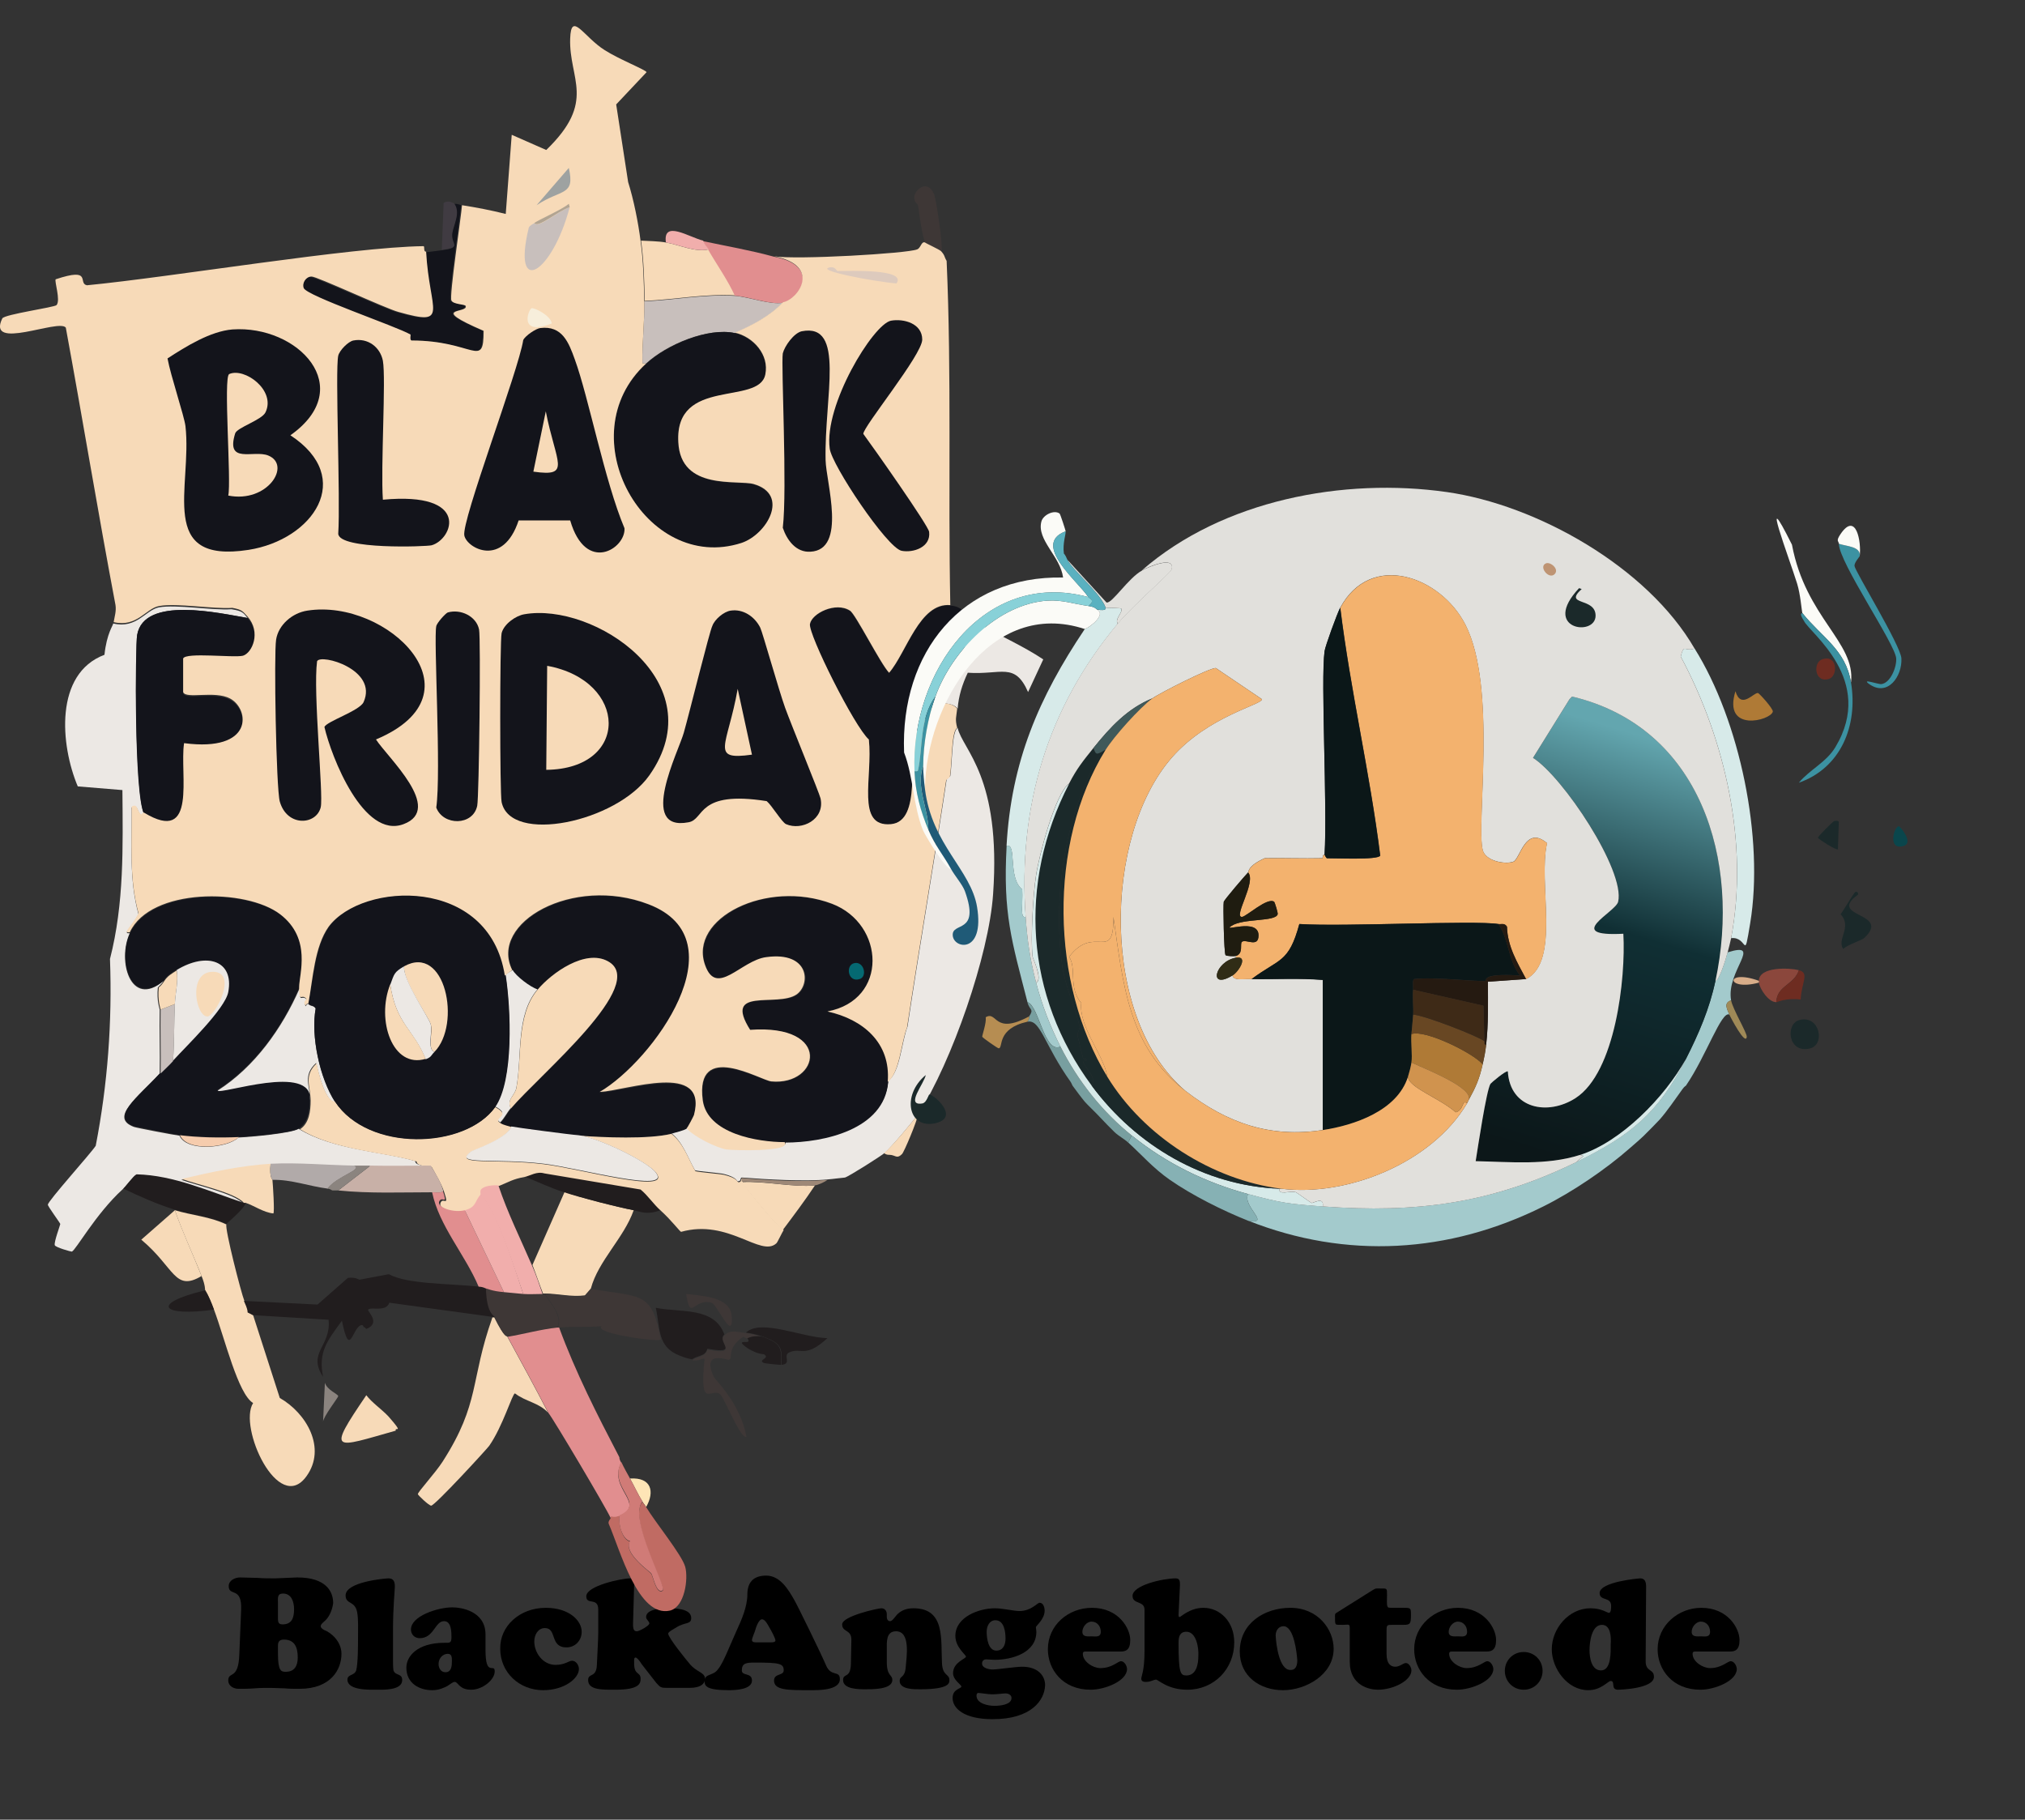 <?xml version="1.0" encoding="UTF-8"?> <svg xmlns="http://www.w3.org/2000/svg" xmlns:xlink="http://www.w3.org/1999/xlink" id="Ebene_1" data-name="Ebene 1" viewBox="0 0 440.03 395.43"><rect x="0" y="0" width="440.03" height="395.43" fill="#333333" stroke="none"/><defs><style> .cls-1 { fill: #9ea2a1; } .cls-1, .cls-2, .cls-3, .cls-4, .cls-5, .cls-6, .cls-7, .cls-8, .cls-9, .cls-10, .cls-11, .cls-12, .cls-13, .cls-14, .cls-15, .cls-16, .cls-17, .cls-18, .cls-19, .cls-20, .cls-21, .cls-22, .cls-23, .cls-24, .cls-25, .cls-26, .cls-27, .cls-28, .cls-29, .cls-30, .cls-31, .cls-32, .cls-33, .cls-34, .cls-35, .cls-36, .cls-37, .cls-38, .cls-39, .cls-40, .cls-41, .cls-42, .cls-43, .cls-44, .cls-45, .cls-46, .cls-47, .cls-48, .cls-49, .cls-50, .cls-51, .cls-52 { stroke-width: 0px; } .cls-2 { fill: #c06b63; } .cls-3 { fill: #403b42; } .cls-4 { fill: #af7a36; } .cls-5 { fill: #ece8e4; } .cls-6 { fill: #13141b; } .cls-7 { fill: #302c16; } .cls-8 { fill: #8b473c; } .cls-9 { fill: #be9473; } .cls-10 { fill: #d07b77; } .cls-11 { fill: #f7dab8; } .cls-12 { fill: #c8b0a7; } .cls-13 { fill: #0a464c; } .cls-14 { fill: #d7eae9; } .cls-15 { fill: #211d1e; } .cls-16 { fill: #88d1d8; } .cls-17 { fill: #f6ccad; } .cls-19 { fill: #f3b26e; } .cls-20 { fill: #e18e8f; } .cls-21 { fill: #a3cacc; } .cls-22 { fill: #f1aeac; } .cls-23 { fill: #d8ad89; } .cls-24 { fill: #b68d52; } .cls-25 { fill: #8b847f; } .cls-26 { fill: #ddcabd; } .cls-27 { fill: #86b1b4; } .cls-28 { fill: #5ab1c0; } .cls-29 { fill: #3e2a17; } .cls-30 { fill: #6e2c21; } .cls-31 { fill: #056972; } .cls-32 { fill: #f7eedb; } .cls-33 { fill: #b1aaa9; } .cls-34 { fill: #251a11; } .cls-35 { fill: #3e3736; } .cls-36 { fill: #9f8957; } .cls-37 { fill: #c8bfbc; } .cls-38 { fill: #1b292a; } .cls-39 { fill: #9e8877; } .cls-40 { fill: #0b1718; } .cls-41 { fill: #1f5a77; } .cls-42 { fill: #40595a; } .cls-43 { fill: url(#Unbenannter_Verlauf_14); } .cls-44 { fill: #3c92a2; } .cls-45 { fill: #1f1c10; } .cls-46 { fill: #684723; } .cls-47 { fill: #d0934e; } .cls-48 { fill: #fee5b6; } .cls-49 { fill: #fbfbf7; } .cls-50 { fill: #789fa0; } .cls-51 { fill: #e1e0dc; } .cls-52 { fill: #b1a492; } </style><linearGradient id="Unbenannter_Verlauf_14" data-name="Unbenannter Verlauf 14" x1="361.34" y1="161.32" x2="334.46" y2="250.66" gradientUnits="userSpaceOnUse"><stop offset="0" stop-color="#63a6af"></stop><stop offset=".45" stop-color="#102f34"></stop><stop offset="1" stop-color="#0c1719"></stop></linearGradient></defs><g><path class="cls-18" d="m70.3,352.49c-.3.3-.6.5-.6.9s.4.6.7.8c1.4.5,3.8,2.4,3.8,5.2,0,3.4-2.3,7.6-9.1,7.6-1.2,0-2.2,0-3.2-.1-1,0-2-.1-3.1-.1-1.2,0-2.3,0-3.5.1s-2.3.1-3.5.1c-1,0-2.2-.6-2.2-1.8,0-2.1,2.2,0,2.4-5.6l.4-9.8c.2-5.1-2.7-2.8-2.7-5.1,0-1.3,1.4-1.9,2.5-1.9,1.3,0,2.5.1,3.8.1,1.3.1,2.5.1,3.8.1.8,0,1.6-.1,2.4-.1s1.6-.1,2.4-.1c6.2,0,7.8,3,7.8,5.6-.2,1.4-.8,3.1-2.1,4.1h0Zm-9.9-1.5c0,1.3-.1,2,1,2,2,0,2.5-1.4,2.5-3.3,0-1.5-.5-3.4-2.4-3.4-1.3,0-1.1,1-1.1,2v2.7h0Zm0,8.3c0,3.9.7,4,1.7,4,1.9,0,2.6-1.3,2.6-3.1,0-2.1-.6-3.9-3-3.9-1,0-1.3.5-1.3,1.3v1.7h0Z"></path><path class="cls-18" d="m85.4,360.69c0,.6,0,1.7.1,2.3.4,1.2,1.9.6,1.9,2.1,0,2.3-4.2,2.1-5.6,2.1s-6.3.2-6.3-2.2c0-1.2,1.5-.8,1.9-2,.4-1.4.4-5.6.4-7.3,0-1.3.1-3.9-.2-5.4-.5-2.5-2.5-1.6-2.5-3.6,0-3,8.8-3.7,9.3-3.7,1.2,0,1.4.8,1.4,1.8,0,.8-.4,4.5-.4,9.4v6.5h0Z"></path><path class="cls-18" d="m105.5,358.59c0,6,2,2.7,2,4.6s-2.7,4-5.1,4c-2.7,0-2.8-1.7-3.6-1.7-.4,0-.8.4-1.6.9-.8.4-1.8.9-3.3.9-2.8,0-5.6-1.5-5.6-4.9,0-2.4,2.3-5.4,8.3-5.4,1.1,0,1.5.1,1.5-1.2,0-1.1,0-3.5-1.6-3.5-2,0-2.2,3.7-5.3,3.7-1.1,0-1.9-.8-1.9-1.9,0-2.9,5.8-4.8,9-4.8,1.9,0,7.2.8,7.2,5.9v3.4h0Zm-10.2,3c0,.9.5,1.8,1.5,1.8,1.3,0,1.4-1.4,1.4-2.4,0-.8,0-1.6-.9-1.6-1.2,0-2,1.1-2,2.2h0Z"></path><path class="cls-18" d="m118.6,349.39c5.1,0,7.8,2.8,7.8,5.2,0,1.9-1.4,3.4-3.3,3.4-3.7,0-2-4.2-4.7-4.2-1.5,0-2.3,1.5-2.3,2.9,0,2.5,1.9,5.1,4.6,5.1,2.1,0,2.9-.9,3.6-.9.9,0,1.5,1,1.5,1.8,0,2-3.1,4.6-7.8,4.6-5.1,0-9.3-3.8-9.3-9-.1-4.9,4.2-8.9,9.9-8.9h0Z"></path><path class="cls-18" d="m139.4,361.59c-.1-.2-.9-1.4-1.3-1.4s-.3.8-.3,1c-.1,3,1.4,2,1.4,3.6,0,1-.2,2.4-5.5,2.4-2.8,0-5.9.1-5.9-2.1,0-1.6,1.8-.4,1.9-3.3.1-2.4.3-5.6.3-7.1v-4.9c0-2.8-2.6-.9-2.6-2.9,0-2.3,7.7-3.9,9.5-3.9.9,0,1,.5.9,1.3l-.2,7.2c-.1,2.2-.1,3,.8,3,.5,0,2.7-1.2,2.7-1.7s-.7-.8-.7-1.4c0-1.8,3.5-1.9,4.7-1.9,1.4,0,5.1,0,5.1,2.1,0,1.5-1.3.8-3.3,2.1-.3.2-1.7.9-1.7,1.3,0,.9,4,5.8,4.6,6.5,1.5,1.9,3.4,1.9,3.4,3.3,0,1-.8,2-3.4,2h-4.8c-1.4,0-1.5-.1-2.4-1.1l-3.2-4.1h0Z"></path><path class="cls-18" d="m160,354.49c1.1-2.4,2.4-5.3,2.4-8,0-2.4,1.1-4.1,4.1-4.1s4.8,3,6.1,5.3c.6,1,5.7,11.4,6.9,14.2,1.1,2.6,3,1,3,3,0,2.5-4.8,2.4-6.5,2.4-4.9,0-7.8,0-7.8-2.1,0-1.6,2.1-1,2.1-2.2,0-1.5-.9-1.7-6.3-1.7-1.8,0-2.8.1-2.8,1.7,0,1.3,2.2.4,2.2,2.2,0,2-3.7,2.1-5,2.1-4.9,0-5.3-.9-5.3-2,0-1.6,1.8-1.1,2.8-2.4.8-.9,1.5-2.5,2-3.6l2.1-4.8h0Zm7.1,2.4c.3,0,1.4.1,1.4-.4s-1-2.3-1.3-2.8-.9-1.8-1.6-1.8c-.8,0-1.4,2-1.5,2.4s-.7,1.7-.7,2.1c0,.6.9.5,1.2.5h2.5Z"></path><path class="cls-18" d="m192.7,361.09c0,3.3,1.2,2.7,1.2,4,0,2.1-4.5,2-5.9,2s-4.8,0-4.8-2c0-1.6,1.6-.2,1.7-3.5l.1-5.1c.1-2.5-2-1.7-2-3.5s7.8-3.5,8.5-3.5c.8,0,1.2.6,1.2,1.3v.6c0,.4.2.9.7.9s.9-.7,1.5-1.4c.7-.7,1.7-1.4,3.6-1.4,7,0,5.9,6.9,6.2,12.1.2,2.7,1.6,2.1,1.6,3.5,0,.6.1,2-6.3,2-1.2,0-4.5.1-4.5-1.8,0-1.2,1.1-.6,1.3-2.9.2-2.4,1.1-7.9-2.1-7.9-2.2,0-2,2.4-2,3.9v2.7h0Z"></path><path class="cls-18" d="m215.7,373.59c-6.3,0-8.7-2.4-8.7-4.6,0-2,1.9-2,1.9-2.5,0-.4-1.8-1.4-1.8-2.9,0-2.4,2.8-3.1,2.8-3.6,0-.4-2.3-2-2.3-4.5,0-4.1,5.1-6,8.6-6,1.7,0,4.1.6,5.3.6,2.6,0,3.9-1.8,4.4-1.8.8,0,1.1,1,1.1,1.7,0,1.9-1.9,3.3-1.9,3.6s.1.7.1,1c0,4.6-5.3,6.1-9.1,6.1-.6,0-1.2-.1-1.8-.1s-.9.4-.9.9c0,1,1.5,1.3,2.3,1.3,1.1,0,5-.6,6.4-.6,3.5,0,5,2,5,4-.1,3.3-3,7.4-11.4,7.4h0Zm.4-2.9c1.1,0,3.7-.2,3.7-1.7,0-.7-.7-1-1.3-1-.5,0-1.8.2-2.9.2-.8,0-2.6-.3-3-.3-.3,0-.4.3-.4.5-.1,1.8,2.5,2.3,3.9,2.3h0Zm.2-18.6c-1.3,0-1.9,1.3-1.9,2.5,0,1.3.3,4.1,2.1,4.1,1.5,0,2-1.3,2-2.6,0-1.5-.3-4-2.2-4h0Z"></path><path class="cls-18" d="m236.2,358.89c-.4,0-.9-.1-.9.5,0,1.7,2.2,3.1,3.8,3.1,2.6,0,3.8-1.5,4.5-1.5s1.3,1,1.3,1.7c0,2.6-4.8,4.5-7.9,4.5-6.1,0-9.3-4.4-9.3-8.8,0-5.2,4.4-9,9.6-9,5.8,0,8.3,4.5,8.3,7,0,2.2-1,2.5-2.1,2.5h-7.3Zm3-4.3c0-1.2-.8-2.2-2-2.2-1.1,0-2,1.2-2,2.2,0,1.2,1.2,1,2,1s2,.3,2-1h0Z"></path><path class="cls-18" d="m256.1,350.89c0,.2,0,.5.2.5s.7-.5,1.6-1c.9-.5,2.1-1,3.6-1,3.6,0,6.7,3,6.7,7.5,0,5.8-4.4,10.3-10.2,10.3-4.3,0-6.3-2.2-6.8-2.2s-1.1.5-2.2.5c-.5,0-1-.1-1-.7s.7-1.6.7-6v-9c0-2-2.6-1.1-2.6-3,0-2.3,6.6-3.8,9.4-3.8.9,0,.9.7.9,1.5l-.3,6.4h0Zm1.7,3.7c-1.5,0-1.7,1.2-1.7,2.4,0,6.6.4,7.1,1.7,7.1,2.2,0,2.6-2.5,2.6-4.3.1-1.6-.4-5.2-2.6-5.2h0Z"></path><path class="cls-18" d="m269.4,358.89c0-6.1,5.3-9.5,11-9.5,6,0,9.4,4.7,9.4,8.9,0,5.6-6,9-11,9s-9.4-3-9.4-8.4h0Zm9.5-5.5c-1.1,0-1.7,1-1.7,2,.1,2.1.8,7.4,3.1,7.5,1.3.1,1.6-1,1.6-2.1-.1-1.5-.7-7.4-3-7.4h0Z"></path><path class="cls-18" d="m301.3,359.39c0,2.3,1,2.8,1.9,2.8,1,0,1.7-.8,2.3-.8.7,0,1.2,1,1.2,1.6,0,2.2-3.9,4.2-7.3,4.2-1.7,0-6.1-.8-6.1-6.1v-7c0-.6,0-.9-.2-1s-.5,0-1.3,0c-.9,0-1.3,0-1.5-.1-.2-.2-.2-.6-.2-1.4,0-.5-.1-.9.3-1.1l7.8-4.9c.8-.5.8-.4,1.8-.4,1.4,0,1.4-.1,1.4,1.4,0,1-.1,2.1.1,2.5.1.3.3.3,1.2.3h2.4c1.5,0,1.5.1,1.5,1.6,0,1.9-.2,2.1-1.6,2.1h-2.4c-1.2,0-1.3,0-1.3,1.3v5h0Z"></path><path class="cls-18" d="m315.8,358.89c-.4,0-.9-.1-.9.5,0,1.7,2.2,3.1,3.8,3.1,2.5,0,3.8-1.5,4.5-1.5s1.3,1,1.3,1.7c0,2.6-4.8,4.5-7.9,4.5-6.1,0-9.3-4.4-9.3-8.8,0-5.2,4.5-9,9.5-9,5.8,0,8.3,4.5,8.3,7,0,2.2-1,2.5-2.1,2.5h-7.2Zm3-4.3c0-1.2-.8-2.2-2-2.2-1.1,0-2,1.2-2,2.2,0,1.2,1.2,1,2,1s2,.3,2-1h0Z"></path><path class="cls-18" d="m331.1,367.19c-2.3,0-4.1-1.8-4.1-4.1s1.8-4.1,4.1-4.1,4.1,1.8,4.1,4.1-1.8,4.1-4.1,4.1Z"></path><path class="cls-18" d="m357.6,360.99c0,2.4,1.8,1.6,1.8,3.4,0,2.6-7.5,2.8-7.8,2.8-1.7,0-.5-1.9-1.6-1.9-.3,0-.8.5-1.6,1-.8.5-1.8,1-3.3,1-4.5,0-7.9-4.7-7.9-8.9,0-4.5,3.7-8.9,8.4-8.9,2.4,0,3.7,1,4,1,.5,0,.5-1.1.5-1.5,0-2.1-2.5-1-2.5-2.8,0-2.5,8.7-3.2,8.8-3.2,1,0,1.3.7,1.3,1.8l-.1,16.2h0Zm-9.5-7.9c-2.3,0-2.7,3.9-2.7,5.5s.4,4.4,2.5,4.4c2.3,0,2.1-4.2,2.1-5.7.1-1.3.1-4.2-1.9-4.2h0Z"></path><path class="cls-18" d="m368.7,358.89c-.4,0-.9-.1-.9.5,0,1.7,2.2,3.1,3.8,3.1,2.5,0,3.8-1.5,4.5-1.5s1.3,1,1.3,1.7c0,2.6-4.8,4.5-7.9,4.5-6.1,0-9.3-4.4-9.3-8.8,0-5.2,4.5-9,9.5-9,5.8,0,8.3,4.5,8.3,7,0,2.2-1,2.5-2.1,2.5h-7.2Zm2.9-4.3c0-1.2-.8-2.2-2-2.2-1.1,0-2,1.2-2,2.2,0,1.2,1.2,1,2,1s2,.3,2-1h0Z"></path></g><g><g><g><path class="cls-35" d="m162.1,289.69c.9.1,2.6.5,3.5.8-2.1-.2-2.9.4-3.1.4-.1,0-.9-.3-1-.4-3.8,2.6-2.1,4.7-3.1,5-.4.1-6-2.2-3.3,3.7.3.7,5.7,5.6,7.1,13-1.2.7-4.7-8.1-5.6-9.1-1.9-1.9-4.7,3.8-3.5-7.7-.2-.5-1.1.5-2.7.2,1.2-.9,2.8-.6,3.3-2.3,7.3,1.3,1.9-1.5,3.7-3.1,1.4-1.4,2.8-.7,4.7-.5h0Z"></path><path class="cls-25" d="m70.6,300.49c.5,1.6,2.8,2.4,2.9,2.9,0,.3-3.3,4.5-3.3,5.6l.4-8.5Z"></path></g><path class="cls-37" d="m159.7,64.29c2.9.2,7.7,2,10.4,1.5-2.8,3-6.7,5-10.4,6.6-5.9-1.3-14.9,2.5-19.3,6.6-.3,0-.8.1-.8-.2-.1-4.4.5-8.9.4-13.3,6.6-.3,13.1-1.6,19.7-1.2h0Z"></path></g><g><path class="cls-5" d="m53.8,134.29c-6-1-22.5-4.9-24,3.7-.4,2.2-.6,34.5,1.5,38.8-.2-.1-.5.4-.6.4-.9-.6-.7-2.6-2.1-1.7.1,7.7-.6,15.6,1.5,23.2-1.5,2.9-3.6,4.3-1.9,4.1-2.8,6,.2,16.4,7.3,10.4-.3.5-.7.9-1.2,1.4-.3,2.9.4,4.6.4,4.8-.1,4.6.1,9.3,0,13.9-4.8,5.2-11,9.6-5.6,11.6.5.2,8.9,1.8,9.9,1.9,1.6,3.6,10.5,2.7,12.8.4,2.5-.1,11.6-.9,13.1-1.9,7.4,4.6,18.6,5,25.3,7,.2.1-.6.9,3.3,1.2-4.4-.1-8.8.1-13.1,0h-3.5c-6-.1-12.1-.8-18.2-.4-6.5.4-13,1.8-19.3,3.3,3.7,1.3,11.6,3,13.5,5.2-7.7-2.6-15.2-6-23.4-6.2-.5.1-2.3,2.6-2.9,3.1-5.8,5.3-10.2,13.3-11,13.5-.2,0-3.5-.9-3.7-1.4-.2-.7,1.2-4.4,1.2-4.6s-2.7-3.8-2.7-4.2c0-.8,9.3-11.1,10.4-12.8,2.6-13.4,3.6-26.9,3.1-40.6,3.1-12.1,2.8-24.4,2.7-36.7l-9.7-.8c-3.8-9-5.1-24.5,5.8-28.6.5-4.7,1.9-6.4,1.9-6.8,5.1,1.2,7-2.9,9.9-3.5,3.8-.7,11.7.7,15.8.4,2.4.4,2.5.7,3.5,1.9h0Z"></path><path class="cls-6" d="m206.5,131.59c2.7.2,2.9,1.7,4.6,2.7.3.2,1,1.1,1.2,1.2-2.9,5.9-6.3,11.5-9.3,17.4-2.3,4.6-4.1,6.4-4.2,6.8-1.6,4.7,1.6,18.9-5.2,19.5-7.7.7-4-10.1-4.8-18.4-3.1-2.7-13.2-22.9-12.8-25.1.4-2.4,5.6-4.9,8.7-2.9,1.2.8,6.6,11.5,8.5,13.5,3.8-4.4,6.6-15.3,13.3-14.7h0Z"></path><path class="cls-5" d="m208.1,153.99c-1.2-1.4-3.4-1.1-5-1.2,3-5.9,6.3-11.5,9.3-17.4,4.7,2.7,9.8,4.9,14.3,7.9l-3.3,7.1c-2.9-6.6-5.8-3.7-13.1-4.2-1.2,2.5-2,5.1-2.2,7.8h0Z"></path><path class="cls-15" d="m53,261.39h.4c-.3,1.3-4.1,4.4-4.2,4.6-3.5-1.7-7.6-1.9-11.2-3.1-3.8-1.2-7.7-2.9-11.2-4.6.6-.5,2.4-3,2.9-3.1,8.1.2,15.7,3.7,23.3,6.2h0Z"></path><path class="cls-11" d="m84.4,307.79c3.6,4.1,1.3,2.1,1.6,3.1-13.5,3.8-15.1,5.1-6.4-7.7,1.2,1.6,3.4,3.1,4.8,4.6Z"></path><path class="cls-35" d="m203,42.29c.4.9,1.9,10.6,1.6,12.4-.4-.5-3.3-1.7-3.5-1.9-.6-.8-1.4-6.6-1.6-8.1-.1-.5-1-.7-.8-2.1s2.9-3.8,4.3-.3Z"></path><g><path class="cls-6" d="m100.2,44.59c-.2,2.6-2.8,19.8-2.3,20.7.4.8,3,.7,3.1,1.2.5,1.7-8.4.1,3.9,5.4.1,8.5-2.1,2.1-15.7,2.1-.4-.3-.1-1.3-.2-1.3-3.1-1.7-22.6-8.4-23.2-10-.4-1.2.5-2.5,1.7-2.5,1,0,16.2,7,18.9,7.7,11.3,3.2,6.7-.1,6-13.1.8,0,2.6-.3,3.5-.4,4.6-.6,1.9-1.1,2.3-3.7.4-2.1,1.8-4.4.4-6.4,1.3,0,1.4.3,1.6.3h0Z"></path><path class="cls-3" d="m98.7,44.19c1.4,2,0,4.3-.4,6.4-.4,2.6,2.3,3.1-2.3,3.7l.4-10.2c1.2-.7,2,.1,2.3.1Z"></path></g><g><path class="cls-5" d="m208.1,158.19c1.1,4.8,9.5,10.5,7.7,36.1-.9,13.3-9,36.5-16.2,47.7-1,1.5-6,7.4-7.3,8.5-.8.7-7.9,5.2-8.7,5.4-1.2.1-2.4.3-3.7.4-4.8.5-13.6,0-18.6-.4-.6-.1-.1.9-1,.8-.2,0-.2-.9-3.1-1.6-.9-.2-5.9-.6-6.2-.8-1.6-2.8-2.6-6.1-5.2-8.1.9-.2,2.9-.6,3.5-1.2,1.5,1.8,6.6,4.3,8.7,4.6,1.4.2,14.1.7,12.6-1.6,8.4,0,21.6-2.8,22.4-13.1,2.6-1.9,2.9-8.5,4.2-11.8,2.7-17.9,5.8-35.8,8.5-53.7,0-.2.8-.6.8-.8.4-2.4.3-9.8,1.6-10.4h0Z"></path><path class="cls-11" d="m199.5,242.09c-.1,1.3-3.1,8.4-3.5,8.7-1,1-1.3.4-2.3.2-.5-.1-.9.1-1.6-.4,1.4-1.1,6.4-7,7.4-8.5h0Z"></path></g><path class="cls-48" d="m140.4,327.49c-.2-.4-.6-.8-.8-1.2-1-1.6-1.8-3.4-2.7-5,4.7-.3,5.4,2.9,3.5,6.2h0Z"></path><path class="cls-6" d="m193,235.19c-.9,10.3-14,13.1-22.4,13.1-5.8,0-16.8-1.8-17.8-9.1-1.8-13,12.6-4.3,14.9-4.1,10.5.9,13.4-12.5-4.6-11.2-6.1-9.6,5.8-4.8,10.1-7.7,3.2-2.2,2.9-9.4-6.6-8.1-5.6.8-10.8,8.9-13.3,1.7-3.6-10.1,13.4-18.8,27.6-13.3,11.5,4.4,12.4,20.9-1,23.4,7.7,1.6,13.8,6.7,13.1,15.3h0Z"></path><path class="cls-6" d="m65,214.69c-3.8,8.8-9.8,17.1-17.8,22.2.5,1.1,20.7-6.1,20.1,2.1,0,2.1-.3,4.9-2.3,6.2-1.5,1-10.6,1.8-13.1,1.9-3.9.1-8.8.1-12.8-.4-.9-.1-9.4-1.8-9.9-1.9-5.4-1.9.8-6.4,5.6-11.6.9-.9,1.8-1.7,2.7-2.7,2.7-3,11.3-11.2,12-14.9,1.2-6.9-4.6-8.8-11.2-4.8-1.1.7-2,1.2-2.7,2.3-7.2,5.9-10.1-4.4-7.3-10.4,4.5-9.6,25.2-9.6,32.7-3.9,6.8,5.3,4,12.9,4,15.9h0Z"></path><path class="cls-6" d="m149.3,245.19c-.6.5-2.6.9-3.5,1.2-5,1.2-14.7.8-20.1.4-1.7-.1-13.7-1.7-14.7-1.9-.7-.1-1.7-.4-2.3-.8.9-.9,1.5-2.1,2.3-3.1,6.5-7.7,30.1-27.1,21.1-32.1-4.9-2.7-12.2,2.5-15.3,6.2-1.6-.6-4.8-2.9-5.4-4.2-5.1-10.3,13.2-20.6,29.6-14.3,20.1,7.7.9,34.1-10.6,40.8,5.9-.2,23.6-6.7,20.5,5-.2.2-1.4,2.7-1.6,2.8h0Z"></path><path class="cls-6" d="m159.7,72.39c3.9.9,7.5,4.8,6.6,9.1-1.4,6.8-19.7.5-18.9,14.7.6,10.5,12.9,8.1,16.4,9.1,7.9,2.3,2.8,11-2.7,12.8-20.7,6.7-37.8-23.4-20.7-39,4.4-4.1,13.5-8,19.3-6.7h0Z"></path><path class="cls-6" d="m53.8,134.29c3,3.4,1.1,8-1,8.5-1.9.5-12.3-.8-13,.6v7.3c.7,1.5,6.8-.5,10.2,1.4,4.2,2.2,5.2,11.6-10,9.7-1,6.7,3,22.2-8.7,15.1-2.2-4.3-1.9-36.7-1.5-38.9,1.5-8.6,18-4.7,24-3.7h0Z"></path><path class="cls-5" d="m67,218.19c.6.6,1.1.2,1.6,1-1.1,6,.9,15.2,4.2,20.3-2.1,0-3.6-6.3-4.1-8.5-3,2.7-1.3,5-1.3,8.1.6-8.2-19.6-1.1-20.1-2.1,8-5.1,14-13.5,17.8-22.2,0,3.6.5,1.1,1.6,2.5,0,.1-.9.7-.2,1.4-.1-.1.3-.7.5-.5h0Z"></path><path class="cls-11" d="m144.7,52.69c2.9.5,6.4,2.2,9.3,1.5,1.9,3.3,4.2,6.5,5.8,10-6.6-.4-13.1.9-19.7,1.2-.1-4.4-.2-8.8-.8-13.1,1.6.1,3.7.1,5.4.4h0Z"></path><path class="cls-5" d="m111.4,210.79c.7,1.3,3.8,3.7,5.4,4.2-4.8,5.6-3.3,14.5-4.6,21.4-.3,1.7-2.2,2.6-1.2,4.4-.8.9-1.4,2.2-2.3,3.1-2-1.2,2.8-1.5-1.2-3.5,4.2-5.8,3.4-21.5,2.3-28.6l1.6-1h0Z"></path><g><path class="cls-11" d="m110.2,290.39c3,5.5,6,11,8.9,16.6-2-2.2-4.9-2.4-7.2-4.2-.6.1-2.6,7.1-5.6,11.4-.5.7-11.7,12.9-12.6,13-.5,0-2.9-2.3-2.9-2.5,0-.5,3.8-4.6,5.4-7.1,8.2-12.8,5.9-17.5,10.8-31.3h.4c2.4,4.8,2.7,3.9,2.8,4.1.1,0,0,0,0,0h0Z"></path><path class="cls-11" d="m137.7,262.99c-2.1,6-7.7,11-9.3,17l-1.3,1.5c-2.9.4-6-.4-8.7-.4h-.4c-.8-2-1.5-4.2-2.3-6.2l7-15.9c3.5,1.3,11.4,3.3,15,4h0Z"></path></g><path class="cls-15" d="m143.5,262.99c-2.9,1.1-4.4.3-5.8,0-3.6-.7-11.5-2.7-15.1-3.9-3-.9-5.9-2.4-8.9-3.5,1.4-.3,2.8-1.3,4.4-.8l20.9,3.5c1.7,1.4,3,3.3,4.5,4.7h0Z"></path><g><path class="cls-11" d="m72.8,239.39c7.2,10.9,28.2,10.3,34.8,1.2,3.9,2-.9,2.3,1.2,3.5.6.4,1.7.6,2.3.8-1,2.7-8.2,5.1-8.7,5.4-4.2,3.1,5.1,1.4,15.8,2.7,7.6.9,28,6.7,24.4,1.9-1.9-2.5-12.9-7.8-16.8-8.1,5.4.4,15.1.8,20.1-.4,2.6,2,3.6,5.3,5.2,8.1.3.2,5.3.6,6.2.8,2.9.7,2.9,1.5,3.1,1.6.9.1.4-.8,1-.8,0,.2-.1.6,0,.8.2.7,7.5,9.7,8.9,10.4-.3.4-1.4,2.8-1.6,2.9-3.4,3.1-10.4-5.4-20.7-2.5-.3-.1-2-2.4-4.4-4.6-1.6-1.4-2.8-3.3-4.4-4.6l-20.9-3.5c-1.7-.5-3,.5-4.4.8-2.4.4-3.4,1.1-5.4,1.9-.2.1-2.6-.1-3.7.8-.4.4-.1,1-.2,1.2-1.4,1.7-.9,2.8-3.5,3.5-2.3.6-5.8-.5-5.4-1.7.5-1.6,2,1.1.8-2.5-.7-2-1.7-3.6-2.7-5.4-3.8-.3-3.1-1.1-3.3-1.2-6.7-2-17.9-2.4-25.3-7,2-1.3,2.3-4,2.3-6.2,0-3.1-1.6-5.4,1.3-8.1.4,2,1.9,8.3,4,8.3h0Z"></path><path class="cls-11" d="m177.1,257.59c-2.2,3.3-4.6,6.5-7,9.7-1.4-.8-8.7-9.8-8.9-10.4,4.9-.3,11.4,1.2,15.9.7h0Z"></path></g><path class="cls-39" d="m179.8,256.39c-.6.5-2,1.1-2.7,1.2-4.5.5-11-1-15.9-.8-.1-.2,0-.5,0-.8,5,.5,13.8.9,18.6.4h0Z"></path><g><g><path class="cls-11" d="m49.2,266.09c-.4.8,3.2,14.9,3.9,16.6.3.8.8,1.6.8,2.5l1.1.6,5.8,18c5.8,3.3,10.2,10.9,5.8,17-6.1,8.5-14.9-10.7-11.6-15.9-3.3-2-6.1-13.9-8.5-20.3-1.3-3.5-1.8-4-1.9-4.2-.1-.1.1-.9-.8-3.1-1.9-4.8-4.1-9.4-5.8-14.3,3.6,1.1,7.7,1.4,11.2,3.1h0Z"></path><path class="cls-11" d="m43.8,277.29c-5.9,3.5-5.8-1.8-13.1-7.9l7.3-6.4c1.7,4.8,3.9,9.5,5.8,14.3h0Z"></path></g><path class="cls-11" d="m58.8,252.89c-.3,3.1.4,3.3.4,3.5.1.9.5,7.1.2,7.3-2.1-.2-4.2-1.7-6-2.3h-.4c-1.9-2.2-9.9-3.9-13.5-5.2,6.4-1.5,12.9-2.9,19.3-3.3h0Z"></path></g><path class="cls-12" d="m93.6,253.29c1.1,1.8,2.1,3.4,2.7,5.4.1.6-1.1.4-2.3.4-6.8,0-13.7.3-20.5-.4l7-5.4c4.4.1,8.7,0,13.1,0Z"></path><path class="cls-33" d="m77,253.29c2,.9-3.6,2.2-5.8,5-4-.5-7.9-2-12-1.9,0-.2-.7-.4-.4-3.5,6.1-.3,12.2.3,18.2.4h0Z"></path><path class="cls-37" d="m38,218.19c-.2,4.1-.1,8.3-.4,12.4-.9,1-1.8,1.8-2.7,2.7.1-4.6-.1-9.3,0-13.9l3.1-1.2h0Z"></path><path class="cls-11" d="m38,218.19l-3.1,1.2c0-.2-.7-1.9-.4-4.8.5-.4.8-.8,1.2-1.4.7-1.1,1.6-1.6,2.7-2.3.4,2.3-.3,4.9-.4,7.3h0Z"></path><path class="cls-17" d="m51.9,247.09c-2.3,2.3-11.2,3.3-12.8-.4,3.9.5,8.8.6,12.8.4Z"></path><path class="cls-25" d="m80.5,253.29l-7,5.4h-1.2c-.3,0-.3-.3-1.2-.4,2.2-2.8,7.8-4.1,5.8-5h3.6Z"></path><g><path class="cls-20" d="m168.2,55.79c10.5,2,5.4,9.5,1.9,10-2.8.5-7.5-1.4-10.4-1.5-1.6-3.5-3.9-6.7-5.8-10-.4-.7-.9-1.2-1.2-1.9,5.2,1.1,10.4,2,15.5,3.4h0Z"></path><path class="cls-22" d="m152.8,52.29c.2.7.8,1.3,1.2,1.9-2.8.7-6.4-1-9.3-1.5-.7-5,5.1-1.1,8.1-.4h0Z"></path></g><g><path class="cls-15" d="m104.1,279.59c1.2.1,1.4.4,1.6.4.2,5.2,1.8,5.9,1.9,6.2h-.4l-22.6-3.1c-.7,2.1-3.9.8-4.6,1.5-.3.3,2.9,2.9-.4,4.2-.1,0-.3-.5-.6-.4,0,0,0-.6-.6-.4-1.9.7-2.4,7.4-4.1-1-3.1,4.3-5.2,6.7-4.1,12.2-3.5-5.3,1.8-6.6,1.2-12.4l-16.4-1-1.2-.6c0-.9-.5-1.7-.8-2.5l16,.8,6.6-5.8c1.7-.2,2.4.4,2.5.4,2.1-.4,4.3-.8,6.4-1.2,4,2.2,12.9,2,19.6,2.7h0Z"></path><path class="cls-15" d="m46.5,284.59c-11.4,1.6-14-1.3-1.9-4.2,0,.2.6.7,1.9,4.2Z"></path><path class="cls-35" d="m121.5,288.49h-.4c1.4-2.2-1.3-5.2-2.7-7.3,2.7,0,5.8.8,8.7.4l1.4-1.5c11.1,1.9,13.1.5,15.1,11-.4.6-14.6-1.3-12.9-2.9-3.2.3-6.2,0-9.2.3h0Z"></path><g><path class="cls-15" d="m157.4,289.99c-1.8,1.6,3.6,4.4-3.7,3.1-.4,1.7-2.1,1.4-3.3,2.3-1.1-.2-1.7-.4-2.7-.8-4.9-1.9-4.2-5.8-5.2-10.4,5.3,1.1,12.7-.3,14.9,5.8h0Z"></path><path class="cls-15" d="m179.8,290.79c-4.9,4.5-5.7,1.9-8.3,3.1-1.5.7.7,2.5-1.7,2.7.2-3.6.1-4.7-4.2-6.2-.9-.3-2.5-.7-3.5-.8,3.2-3.1,12.3,1.1,17.7,1.2h0Z"></path><path class="cls-15" d="m165.5,290.39c4.3,1.5,4.4,2.6,4.2,6.2-.5,0-3.5-.3-3.7-.4-1.5-.7,1.5-1,0-1.9-2.6-.2-5-2.3-4.8-2.5.3-.5,2.1.4,1.2-1,.2,0,1-.6,3.1-.4h0Z"></path><path class="cls-35" d="m149.1,281.19c3.1.4,9.6.5,9.9,4.8.4,6-3.1-2.5-4.4-2.9-3.9-1.1-4.5,4.3-5.5-1.9Z"></path></g><path class="cls-35" d="m109.5,280.79c1.4.1,2.8.3,4.2.4,1.4.1,2.8,0,4.2,0h.4c1.4,2.1,4.1,5.1,2.7,7.3-3.7.4-7.2,1.3-10.8,1.9-.1-.2-.4.7-2.7-4.2-.2-.3-1.8-.9-1.9-6.2.2,0,1.3.5,3.9.8h0Z"></path></g><g><path class="cls-6" d="m109.9,211.99c1.1,7.1,1.8,22.8-2.3,28.6-6.6,9.2-27.6,9.8-34.8-1.2-3.3-5.1-5.3-14.3-4.2-20.3-.5-.7-1-.4-1.6-1,1.1-5.3,1.4-12.4,4.6-16.8,7.2-9.8,34.9-11,38.3,10.7h0Z"></path><path class="cls-11" d="m94.4,228.59c-1.6-.6-.3-4.2-.8-6-.4-1.5-6.1-9.4-5.8-12.6,9-5,12.5,12.6,6.6,18.6Z"></path><path class="cls-5" d="m87.8,209.99c-.2,3.1,5.4,11.1,5.8,12.6.4,1.8-.8,5.4.8,6-.8.8-.6,1.1-1.9,1.6-2.7-6.6-6.4-7.6-7.7-16.2.9-2.4.8-2.7,3-4h0Z"></path><path class="cls-11" d="m92.5,230.09c-7.2,2.2-10.8-8.4-7.7-16.2,1.3,8.7,5,9.6,7.7,16.2Z"></path></g><path class="cls-11" d="m111,240.89c-1-1.9.8-2.7,1.2-4.4,1.3-6.9-.1-15.8,4.6-21.4,3.1-3.7,10.4-8.9,15.3-6.2,9,4.9-14.6,24.4-21.1,32h0Z"></path><path class="cls-5" d="m125.7,246.69c4,.4,14.9,5.6,16.8,8.1,3.7,4.7-16.8-1-24.3-1.9-10.7-1.3-20.1.4-15.8-2.7.4-.3,7.7-2.7,8.7-5.4.9.2,12.9,1.8,14.6,1.9h0Z"></path><g><path class="cls-11" d="m136.5,39.59c1.2,3.8,2.2,8.8,2.7,12.8.6,4.3.7,8.8.8,13.1.1,4.4-.5,9-.4,13.3,0,.3.5.2.8.2-17.1,15.7-.1,45.7,20.7,39,5.5-1.8,10.6-10.5,2.7-12.8-3.5-1-15.9,1.5-16.4-9.1-.8-14.2,17.5-7.9,18.9-14.7.9-4.3-2.6-8.2-6.6-9.1,3.7-1.6,7.6-3.6,10.4-6.6,3.4-.6,8.5-8-1.9-10,4.8.8,29-.6,31.1-1.5.8-.3.9-1.8,1.7-1.5.2.2,3.1,1.5,3.5,1.9.9,1,.6,1.1,1.2,2.1,1.1,24.9.3,49.9.8,74.8-6.7-.6-9.5,10.3-13.3,14.7-1.9-2-7.3-12.8-8.5-13.5-3.1-2-8.3.6-8.7,2.9-.4,2.2,9.7,22.4,12.8,25.1.9,8.2-2.9,19.1,4.8,18.4,6.8-.6,3.7-14.8,5.2-19.5.1-.4,1.9-2.2,4.2-6.8,1.6,0,3.8-.2,5,1.2-.2,1.9-.5,2.2,0,4.2-1.3.6-1.1,8-1.6,10.6,0,.2-.8.6-.8.8-2.7,17.9-5.8,35.8-8.5,53.7-1.3,3.3-1.6,9.9-4.2,11.8.7-8.5-5.4-13.6-13.1-15.3,13.3-2.5,12.5-19,1-23.4-14.3-5.4-31.2,3.2-27.6,13.3,2.5,7.1,7.8-1,13.3-1.7,9.4-1.3,9.7,5.9,6.6,8.1-4.2,2.9-16.1-1.8-10.1,7.7,18-1.3,15.1,12.2,4.6,11.2-2.3-.2-16.6-9-14.9,4.1,1,7.3,12,9.1,17.8,9.1,1.6,2.2-11.1,1.8-12.6,1.6-2.1-.3-7.2-2.8-8.7-4.6.2-.1,1.5-2.6,1.6-2.9,3.1-11.8-14.6-5.3-20.5-5,11.5-6.7,30.8-33.1,10.6-40.8-16.4-6.3-34.7,4-29.6,14.3l-1.6,1.2c-3.4-21.7-31-20.4-38.3-10.6-3.1,4.4-3.4,11.4-4.4,16.7-.2-.2-.6.4-.6.4-.7-.7.2-1.3.2-1.4-1.1-1.4-1.6,1.1-1.6-2.5,0-2.9,2.8-10.6-4.1-15.9-7.4-5.7-28.2-5.8-32.7,3.9-1.7.2.4-1.2,1.9-4.1-2.1-7.6-1.4-15.5-1.5-23.2,1.4-.9,1.2,1.2,2.1,1.7,0,0,.4-.5.6-.4,11.7,7.1,7.7-8.4,8.7-15.1,15.2,2,14.3-7.4,10-9.7-3.4-1.8-9.6.2-10.2-1.4v-7.3c.6-1.4,11-.1,13-.6,2-.6,4-5.1,1-8.5-1.1-1.2-1.2-1.5-3.3-1.9-4.2.3-12.1-1.1-15.9-.4-2.9.5-4.8,4.7-9.9,3.5.2-1.2.6-2.4.4-3.7-3.8-20.1-7.1-40.2-10.8-60.3-1.5-2-17.3,5.2-13.8-2,.5-.9,11.4-2.4,11.8-2.9.9-1.1-.5-5.1-.2-5.6,8.1-2.7,4.7.9,6.8,1.3,18.6-1.8,57.3-8.3,73.1-8.5.4,0-.1,1.2.6,1.2.7,13,5.3,16.3-6,13.1-2.7-.7-17.9-7.8-18.9-7.7-1.2,0-2.1,1.4-1.7,2.5.6,1.7,20.1,8.3,23.2,10.1.1.1-.2,1.1.2,1.3,13.6,0,15.7,6.3,15.7-2.1-12.3-5.3-3.3-3.7-3.9-5.4-.1-.4-2.7-.3-3.1-1.2-.5-.9,2.1-18.1,2.3-20.7,3.2.5,6.3,1.1,9.5,1.9l1.3-17.2,7.5,3.3c11-10.6,4.9-15.4,5.2-24.2.2-6.1,2.9-.4,7.5,2.5,3.3,2.1,9,4.3,9.1,4.8l-6.6,7,2.6,16.9h0Z"></path><g><path class="cls-6" d="m76.8,73.99c3.1-.6,5.8,1.4,6.4,4.4.7,3.9-.5,23.1,0,30.2,19.2-1.8,15.2,8.6,10.6,9.9-1,.3-20.1,1-20.3-2.5.5-7.6-.7-35.5,0-38.7.3-1.2,2.2-3.1,3.3-3.3h0Z"></path><g><path class="cls-6" d="m193.6,69.69c2.8-.5,6.8.6,6.8,4.1,0,3.3-12.9,19-12.8,20.5,2,2.7,14.2,20,14.3,21.3.4,3.3-3.4,4.6-6,4.1-3.2-.7-15.2-18.7-15.6-22.2-1.3-9.4,9.4-27,13.3-27.8Z"></path><path class="cls-6" d="m174.2,71.99c9.6-1.9,4.9,14.2,5.2,28,.1,4.8,4.7,19.5-3.3,19.9-3.1.2-5.1-2.5-6-5.2,1-8.4-.4-35.4,0-37.9.4-1.6,2.4-4.4,4.1-4.8h0Z"></path></g><g><path class="cls-6" d="m66.8,132.69c17.3-2.7,38.7,18,14.9,28,2.5,3.9,14.8,15.1,6,18.4-8.7,3.3-15.7-14.6-17.2-21.1.4-1.2,7.6-3.5,8.5-5.4,3.2-7.1-9.3-10.6-10.1-8.9-.9,6.7,1.4,28.9.8,31.7-.9,3.9-7.3,4.4-8.9-1.2-.8-2.8-1.3-32.2-.8-35.2.5-3.2,3.5-5.8,6.8-6.3h0Z"></path><path class="cls-6" d="m97.3,133.09c2.8-.8,6.2.8,6.8,3.7.4,1.9,0,36.4-.4,38.3-.9,4.4-7.4,4.4-8.9.4,1.1-7.6-.6-36.8,0-39.4.1-.7,2-2.8,2.5-3h0Z"></path></g><path class="cls-37" d="m116.1,48.49c.9,1.2,4.7-2.3,7.7-3.5-3.8,14.5-12.6,19.8-8.9,4.5.2-.5.9-.8,1.2-1Z"></path><path class="cls-26" d="m180.4,58.09c1.1-.2,1.4.8,1.6.8,2.8,0,15.1-.5,12.8,2.7-4.9-.4-18.1-2.9-14.4-3.5h0Z"></path><path class="cls-1" d="m123.6,36.49c1.4,6.2-1.6,4.5-7,8.1l7-8.1Z"></path><path class="cls-32" d="m115.5,66.99c.6-.2,4.2,1.6,4.4,3.3-7.3,2.9-5.1-3-4.4-3.3Z"></path><path class="cls-52" d="m123.8,44.99c-3.1,1.2-6.8,4.6-7.7,3.5.6-.6,6-2.9,7.5-4.2l.2.7Z"></path><g><path class="cls-6" d="m113.9,133.49c15.1-2.7,41.5,14.7,27.2,35-7.2,10.2-30.2,15-32.1,5.8-.4-1.8-.4-34.9,0-36.7.5-2,3.1-3.8,4.9-4.1Z"></path><path class="cls-11" d="m118.9,144.69c17.6,3.2,18.1,22.4-.2,22.6l.2-22.6Z"></path></g><g><path class="cls-6" d="m50.5,71.59c14.2-1,27.3,12.6,12.6,23,14.2,9.3,4.9,22.7-9.1,24.9-20,3.1-12.2-13.6-13.7-26.9-.3-2.3-3.2-10.9-3.9-14.7,4-2.6,9.3-5.9,14.1-6.3h0Z"></path><path class="cls-11" d="m49.8,81.29c3.3-1.5,10.2,3.5,7.9,8.3-.8,1.7-6.2,3.3-6.6,4.6-2.1,6.8,4,3.5,7.2,4.8,5.1,2.1-.2,10.4-8.7,8.7.7-3-1.1-25.8.2-26.4h0Z"></path></g><g><path class="cls-6" d="m117.4,71.29c4.8-.6,6.2,3.2,7.5,6.8,3,8.2,6.5,26.5,10.8,36.7.3,4.4-8.4,10-11.8-1.7h-11.2c-3.4,10.3-11.2,6.1-11.8,3.3-.7-3.1,11.8-35.9,12.8-42.5.5-1,2.8-2.5,3.7-2.6h0Z"></path><path class="cls-11" d="m118.6,89.39c2.2,11.3,5.7,14.3-2.7,13.1l2.7-13.1Z"></path></g><g><path class="cls-6" d="m158.8,132.69c2.7-.4,5.2,1.3,6.4,3.7.5,1,4,13.5,5.4,17.4,1.3,3.6,7.5,18.7,7.7,19.7,1,4.6-4.1,7.1-7.5,5.6-.9-.4-3.1-4.1-4.2-5-15.3-2.4-13.4,4-17,4.6-11.1,2.1-2.1-15.5-1-19.5,1.2-4.2,5.6-22.1,6.2-23.2.5-1.4,2.5-3.1,4-3.3h0Z"></path><path class="cls-11" d="m160.3,149.69l3.1,14.3c-9.3,1.3-5.3-1.8-3.1-14.3Z"></path></g></g></g><g><path class="cls-20" d="m121.1,288.49h.4c3.6,9.8,8.3,19,13.1,28.2,0,0-.1.3.4,1.2-3,5.6,5.6,8.9-.4,11.6-1.4.6-2-.2-1.9.4-.8-1.9-12.6-21.8-13.5-22.8-2.9-5.6-5.9-11.1-8.9-16.6,3.6-.6,7.1-1.6,10.8-2h0Z"></path><g><path class="cls-2" d="m140.4,327.49c1.9,3.2,7.8,10.4,8.5,13s-.1,8.7-3.3,9.5c-6.9,1.6-10.8-13-13.3-18.8-.3-.6.5-1.2.4-1.4,0-.6.5.2,1.9-.4-.2,1.9.6,5.2,2.3,5.6-1.6,2.5,4.4,6.6,4.6,7,.4.5,1.1,4.6,2.5,3.7.9-.6-7.6-15.6-4.4-19.3.2.3.5.7.8,1.1h0Z"></path><path class="cls-10" d="m136.9,321.29c.9,1.6,1.7,3.4,2.7,5-3.1,3.7,5.4,18.7,4.4,19.3-1.4.9-2.1-3.2-2.5-3.7-.3-.4-6.2-4.5-4.6-7-1.7-.4-2.6-3.7-2.3-5.6,6-2.7-2.6-6,.4-11.6.6,1.3,1.3,2.5,1.9,3.6h0Z"></path></g><path class="cls-20" d="m101,262.99l8.5,17.8c-2.6-.2-3.7-.8-3.9-.8s-.3-.3-1.6-.4c-2.9-6.9-8.6-13.2-10.1-20.5,1.3,0,2.4.2,2.3-.4,1.2,3.6-.2.9-.8,2.5-.3,1.3,3.3,2.4,5.6,1.8h0Z"></path><path class="cls-22" d="m113.7,281.19c-1.4-.1-2.8-.3-4.2-.4l-8.5-17.8c2.6-.7,2-1.8,3.5-3.5,3.5,3.6,7.2,15.6,9.2,21.7h0Z"></path><path class="cls-22" d="m108.3,257.59c2,6,4.8,11.6,7.3,17.4.9,2,1.6,4.2,2.3,6.2-1.4,0-2.9.1-4.2,0-2.1-6-5.8-18-9.3-21.6.1-.1-.2-.8.2-1.2,1.1-1,3.5-.8,3.7-.8h0Z"></path></g><g><path class="cls-5" d="m37.6,230.49c.3-4.1.2-8.3.4-12.4.1-2.4.8-4.9.4-7.3,6.6-4,12.5-2,11.2,4.8-.7,3.7-9.3,11.9-12,14.9h0Z"></path><path class="cls-11" d="m45.9,211.19c6.1-.4,1,9.5-.8,9.7-2.5.1-4.3-9.3.8-9.7Z"></path></g></g></g><g><path class="cls-38" d="m403.16,193.84c.44-.12.67.13.57.58-6.87,5,7.47,3.74,1.32,9.46-.42.39-3.58,1.43-4.53,2.32-1.44-2.05,2.03-4.79-.57-7.53.52-.59,2.93-4.75,3.21-4.83Z"></path><path class="cls-38" d="m391.08,221.64c4.32-1.07,5.62,5.3,2.27,6.18-4.8,1.26-5.53-5.37-2.27-6.18Z"></path><g><path class="cls-44" d="m404.11,120.86c-.02.12-1.2,1.39-1.13,2.12.1,1.13,10.04,17.3,10.19,20.08.22,3.88-2.97,8.44-6.98,5.6-1.89-1.34,1.94.09,2.64,0,1.99-.26,3.35-3.75,3.21-5.6-.24-3.17-12.42-20.82-12.46-24.9,1.64.58,4.83.57,4.53,2.7Z"></path><path class="cls-49" d="m404.11,120.86c.3-2.13-2.89-2.12-4.53-2.7,0-.61-.73-.5.38-2.12,3.37-4.96,4.55,1.71,4.15,4.83Z"></path></g><path class="cls-38" d="m398.63,178.39c.39-.01.76-.11.94.19l-.19,5.98c-.35.29-4.31-2.26-4.34-2.51-.04-.26,3.33-3.66,3.59-3.67Z"></path><g><path class="cls-49" d="m402.22,148.28c-1.17-7.12-6.38-9.81-10.57-15.06-.15-.5-.41-4.03-1.13-6.37-1.76-5.66-8.36-22.97-1.13-8.49,2.99,15.91,13.84,21.17,12.84,29.92Z"></path><path class="cls-44" d="m402.22,148.28c1.55,9.41-2.2,18.6-11.33,21.81,2.37-2.86,5.94-4.41,7.93-7.72,8.82-14.65-5.66-24.89-6.8-27.41-1.25-1.89-.35-1.65-.38-1.74,4.2,5.25,9.4,7.94,10.57,15.06Z"></path><path class="cls-30" d="m395.99,143.26c3.39-1.09,3.37,3.63,1.51,4.25-3.22,1.07-3.62-3.57-1.51-4.25Z"></path></g><path class="cls-13" d="m412.6,179.55c.25-.04,3.27,3.52,1.13,4.25-3.52,1.2-2.3-4.08-1.13-4.25Z"></path><path class="cls-31" d="m185.69,209.28c2.05-.39,2.84,2.91,1.13,3.47-2.6.87-3.19-3.08-1.13-3.47Z"></path><g><path class="cls-21" d="m376.17,217.39c-1.79.53-.75,2.12-.38,3.09-1.72-.91-5.01,8.97-9.44,15.44-.03.04-.3.13-.76.77-1.29,1.82-3.55,5.04-4.91,6.56-.42.48-2.76,2.84-3.4,3.47-.93.91-2.04,1.84-3.02,2.7-5.32,4.69-12.57,9.6-18.88,12.74-20.5,10.23-42.85,11.55-64.18,3.09,5.18.95-1.31-3.1,0-5.79,7.15,1.94,8.84,2.16,16.23,2.7,20.32,1.5,36.69-.63,55.12-9.65,11.61-5.68,17.78-10.57,23.79-22.39,2.79-5.49,5.12-10.91,6.42-16.99.76.05,2.25-4.61,2.64-6.18,7.84-2.43-.36,4.04.76,10.42Z"></path><path class="cls-14" d="m242.89,135.54c-15.31,18.31-21.69,39.8-20.01,63.71-1.31.39-.58-2.65-.76-5.98-3.2-2.51-1.09-10.14-3.4-9.46,1.02-18.29,6.99-32.2,16.99-47.1,1.35-.52,4.67-3.21,2.64-4.25,2.4.4,1.77-.39,1.89-.39.41.03,3.32.04,3.4.19.41.83-1.5,2.25-.76,3.28Z"></path><path class="cls-14" d="m368.24,140.94c9.85,15.74,15.11,41.28,12.08,59.65-1.45,8.77-.49,2.82-4.15,3.28,3.87-20.52-1.25-43.07-10.95-61.2.73-2.92.82-.99,3.02-1.74Z"></path><path class="cls-21" d="m222.88,199.24c.37,5.31.94,9.13,2.27,14.29,1.24,4.83,3.03,9.47,5.29,13.9-3.52,1.66-4.69-8.96-7.17-9.65-3.44-13.37-5.35-19.21-4.53-33.98,2.31-.68.2,6.95,3.4,9.46.18,3.33-.56,6.38.76,5.98Z"></path><path class="cls-51" d="m248.18,123.95c1.54-.83,7.26-3.24,6.42-.19-.22.81-8.13,7.5-11.7,11.78-.75-1.03,1.16-2.45.76-3.28-.08-.16-2.99-.17-3.4-.19-1.07-3.14-7.39-8.36-8.31-10.42q4.25,4.63,8.49,9.27c1.18.33,4.75-5.34,7.74-6.95Z"></path><path class="cls-50" d="m230.43,227.43c3.82,7.5,9,14.07,15.48,19.31l-.76,1.54c-.98-.89-2.05-1.37-3.02-2.32-1.01-.99-2.06-2.06-3.02-3.09-1.09-1.18-2.88-2.85-3.4-3.47-.85-1.02-1.84-2.39-2.64-3.47-.1-.14-.27-.63-.38-.77-5.79-8.1-6.62-13.77-9.44-13.13.43-.58.34-1.11.38-1.16,1.13-1.66.08-1.31-.38-3.09,2.49.69,3.66,11.31,7.17,9.65Z"></path><path class="cls-38" d="m201.17,233.61c-.35,1.87-4.53,6.78-.76,6.18.96-.15,1.37-1.9,1.51-1.93.78-.19,6.75,4.86,1.51,6.18-6.09,1.53-7.59-6.03-2.27-10.42Z"></path><path class="cls-4" d="m377.11,150.21c1.22,4.06,3.95.23,4.91.39.25.04,3.36,3.44,3.21,4.05-.46,1.93-10.93,4.65-8.12-4.44Z"></path><path class="cls-24" d="m223.64,220.86c-.03.05.05.58-.38,1.16-6.79,1.54-5.19,5.67-6.23,5.79-.22.03-3.52-2.3-3.59-2.51-.07-.21.94-3,.76-4.25,2.55-1.49,1.7,4.01,9.44-.19Z"></path><g><path class="cls-8" d="m390.89,210.83c-1.05,3.24-4.79,3.33-4.91,6.95-1.67.01-3.54-2.8-3.78-4.25-.02-.12,0-.26,0-.39.06-3.14,6.66-2.83,8.68-2.32Z"></path><path class="cls-30" d="m385.99,217.78c.12-3.62,3.86-3.71,4.91-6.95,2.37.6.56,2.67.38,6.37-3.33-.38-5.02.58-5.29.58Z"></path></g><path class="cls-36" d="m376.17,217.39c.32,1.85,3.49,7.1,3.4,7.92-.23,2.06-3.59-4.33-3.78-4.83-.37-.97-1.41-2.56.38-3.09Z"></path><path class="cls-23" d="m382.21,213.14c0,.12-.02.27,0,.39-7.23,1.96-7.45-3.1,0-.39Z"></path><path class="cls-38" d="m239.5,163.34c-8.1,12.88-10.76,31.54-8.68,46.53.58,4.18,2.84,9.28,3.78,13.13.17.7-.63,1.31-.38,2.32.38,1.51.74,3.14,1.13,4.63.08.32.66.06.76.39.07.23-.83.16-.76.39.56,1.77,2.99,3.15,1.89,5.21-14.47-19.54-16.1-43.96-4.91-65.64,1.71-3.31,3.03-4.92,5.29-7.72.56,1.41.59,1.42,1.89.77Z"></path><path class="cls-14" d="m232.32,170.29c-11.19,21.67-9.56,46.1,4.91,65.64,9.7,13.1,24.55,21.75,40.78,22.39-.27,1.51,2.3.4,3.59.77.2.06,3.2,2.26,3.4,2.32.36.1,2.77-1.5,2.45.77-7.4-.55-9.09-.77-16.23-2.7-9.26-2.51-17.76-6.65-25.3-12.74-6.48-5.24-11.66-11.8-15.48-19.31-2.25-4.43-4.04-9.07-5.29-13.9,1.56-.57-.72-5.29-.76-5.6-.46-3.96.11-13.6.76-17.76.66-4.29,4.16-17.74,7.17-19.88Z"></path><g><path class="cls-43" d="m372.77,213.14c-1.29,6.08-3.63,11.5-6.42,16.99-4.63,8.31-14.04,17.97-23.03,20.85-7.23,2.31-15.18,1.5-22.65,1.35.5-3.1,2.32-15.3,3.21-16.8.12-.2,3.41-3.01,3.78-2.7.48,8.15,8.7,9.69,14.72,5.79,8.67-5.6,10.93-26.06,10.38-35.71-13.22.69-1.67-4.67-1.13-6.95,1.59-6.78-12.06-27.24-18.5-31.27l7.93-12.74.57-.58c27.93,6.64,36.72,35.61,31.15,61.78Z"></path><path class="cls-14" d="m342.57,252.53l1.51-1.35-.76-.19c8.99-2.88,18.4-12.54,23.03-20.85-6.01,11.82-12.18,16.71-23.79,22.39Z"></path></g><g><path class="cls-51" d="m368.24,140.94c-2.2.74-2.29-1.18-3.02,1.74,9.69,18.13,14.82,40.68,10.95,61.2-.14.73-.54,2.25-.76,3.09-.4,1.56-1.88,6.23-2.64,6.18,5.57-26.17-3.22-55.14-31.15-61.78l-.57.58-7.93,12.74c6.44,4.04,20.09,24.49,18.5,31.27-.53,2.28-12.09,7.64,1.13,6.95.55,9.66-1.72,30.12-10.38,35.71-6.03,3.89-14.24,2.36-14.72-5.79-.36-.3-3.66,2.5-3.78,2.7-.89,1.49-2.71,13.69-3.21,16.8,7.47.15,15.42.96,22.65-1.35l.76.19-1.51,1.35c-18.43,9.02-34.81,11.15-55.12,9.65.31-2.27-2.1-.67-2.45-.77-.2-.06-3.2-2.26-3.4-2.32-1.28-.38-3.86.74-3.59-.77h.38c14.31,1.81,32.73-5.58,40.4-18.53.13-.23.25-.54.38-.77,1.57-2.87,2.28-4.48,3.02-7.72.34-1.5.58-2.71.76-4.25.52-4.61.4-9.09.38-13.71l8.31-.58c7.52-3.93,2.53-20.78,4.53-29.54-4.75-4.02-5.83,3.54-7.36,4.05-1.88.64-6.01-.21-6.61-2.51-1.49-5.69,3.18-35.46-3.78-49.03-5.39-10.51-20.54-15.98-27.18-3.67-.65,1.21-3.25,8.33-3.4,9.46-.86,6.45.64,33.71,0,44.21-.58,0-.27.77-.57.77-4.15.1-8.31-.07-12.46,0-3.81,1.75-3.41,2.92-3.59,3.09-.7.7-5.19,5.97-5.29,6.37-.17.72.05,11.11.38,11.58.18.26,1.94.3,2.27.19v.39c-4.53.78-6.15,7.14-.76,3.86.25,1.17,2.2.74,4.15.77,5.16.09,10.33-.23,15.48.19v32.63c-11.33,1.73-20.64-1.4-29.83-8.49-18.51-15.67-17.97-55.2-3.02-72.39,7.92-9.1,19.76-11.55,19.63-12.74l-10.01-6.76c-1.19-.16-12.17,5.4-13.78,6.56-5.41,2.16-9.25,6.35-12.84,10.81-2.25,2.81-3.57,4.41-5.29,7.72-3.01,2.15-6.51,15.59-7.17,19.88-.64,4.16-1.22,13.8-.76,17.76.04.31,2.31,5.02.76,5.6-1.32-5.15-1.89-8.98-2.27-14.29-1.68-23.91,4.7-45.39,20.01-63.71,3.58-4.28,11.48-10.97,11.7-11.78.84-3.05-4.88-.64-6.42.19,17.58-15.28,43.85-20.19,66.26-16.99,19.52,2.79,43.51,16.22,53.8,33.98Z"></path><path class="cls-38" d="m343.13,127.81l.57.19c-4.07,3.71,3.02,1.71,3.02,5.79,0,4.68-11.98,2.95-3.59-5.98Z"></path><path class="cls-9" d="m335.96,122.41c.93-.36,2.9,1.22,1.89,2.32-1.25,1.36-3.64-1.64-1.89-2.32Z"></path></g><path class="cls-27" d="m271.21,259.48c-1.31,2.7,5.18,6.74,0,5.79-5.47-2.17-12.16-5.52-16.99-8.88-3.66-2.55-5.96-5.29-9.06-8.11l.76-1.54c7.53,6.09,16.04,10.23,25.3,12.74Z"></path><g><path class="cls-49" d="m231.57,115.46c-7.57,2.79,2.96,11.13,4.91,14.29-22.71-6.13-38.6,16.28-37.76,37.84.18,4.56,1.29,8.62,3.02,12.74,1.5,3.56,3.23,5.43,4.91,8.49-1.03.39-5.66-7.39-6.04-8.3-2.18-5.26-2.09-11.63-4.15-16.99-.86-21.79,12.59-38.48,34.55-38.03-.6-4.63-5.77-8.16-4.72-12.16.38-1.46,2.78-2.62,3.96-1.74.16.12,1.3,3.66,1.32,3.86Z"></path><path class="cls-49" d="m236.48,131.68c1.63.22,1.79.76,1.89.77,2.03,1.04-1.3,3.73-2.64,4.25-20.44-6.77-34.54,16.13-34.73,34.75-.2-1.6-.38-3.41-.38-5.02.02-4.83,1.02-10.52,2.64-15.06,3.56-9.97,13.6-20.14,24.35-20.85,3.24-.21,5.78.74,8.87,1.16Z"></path><path class="cls-41" d="m200.99,171.44c1.5,12.18,10,17.54,11.33,25.68,1.66,10.16-5.05,9.12-5.29,6.18-.25-3.08,6.05-.19,2.64-9.65-.51-1.41-2.23-3.37-3.02-4.83-1.68-3.07-3.41-4.94-4.91-8.49,0-4.64-2.81-9.4-1.13-13.9,0,1.61.18,3.42.38,5.02Z"></path><path class="cls-28" d="m231.94,121.64c.91,2.06,7.24,7.28,8.31,10.42-.12,0,.51.79-1.89.39-.1-.02-.26-.55-1.89-.77,1.71-1.29.22-1.58,0-1.93-1.95-3.16-12.48-11.49-4.91-14.29.08.65-.68,2.57-.38,4.83.36.37.55.89.76,1.35Z"></path><path class="cls-16" d="m236.48,129.75c.22.35,1.71.64,0,1.93-3.09-.42-5.63-1.37-8.87-1.16-10.75.71-20.79,10.88-24.35,20.85-3.48,4.69-2.71,11.43-3.78,16.02-.07.29-.5.2-.76.19-.85-21.56,15.04-43.97,37.76-37.84Z"></path><path class="cls-44" d="m203.25,151.37c-1.62,4.54-2.63,10.23-2.64,15.06-1.68,4.5,1.12,9.26,1.13,13.9-1.73-4.12-2.84-8.18-3.02-12.74.25,0,.69.09.76-.19,1.07-4.6.29-11.33,3.78-16.02Z"></path></g><g><path class="cls-38" d="m240.63,233.99c7.95,13.01,22.83,22.43,37.76,24.32h-.38c-16.22-.64-31.07-9.29-40.78-22.39,1.1-2.06-1.32-3.45-1.89-5.21-.07-.23.82-.15.76-.39-.09-.32-.67-.06-.76-.39-.39-1.49-.76-3.12-1.13-4.63-.25-1,.55-1.61.38-2.32-.94-3.85-3.2-8.95-3.78-13.13-2.08-14.98.58-33.64,8.68-46.53.26-.13.47-.33.76-.39-12.52,20.25-11.95,50.87.38,71.04Z"></path><path class="cls-42" d="m250.44,151.75c-2.73,1.98-8.4,8.3-10.19,11.2-.29.05-.49.25-.76.39-1.3.65-1.32.64-1.89-.77,3.58-4.46,7.42-8.65,12.84-10.81Z"></path><g><path class="cls-19" d="m331.62,212.76c-1.93-3.63-4.03-7.09-4.15-11.39-.54-.88-1.18-.47-1.89-.58-5.34-.84-33.45.63-43.23,0-2.31,8.54-4.34,7.44-10.38,11.97-1.95-.04-3.91.39-4.15-.77,1.37-.83,3.54-4.34.76-3.86v-.39c1.72-.55.78-2.7,1.32-3.09.89-.64,3.56,1.35,3.59-1.35.05-4.02-8.28-.55-5.85-2.12,2.58-1.67,9.54-.83,10.01-2.51.09-.32-.64-2.62-.76-2.7-1.43-1.09-6.08,3.23-6.98,3.28-2.01.11,3.16-7.59,1.32-9.65.17-.17-.22-1.34,3.59-3.09,4.15-.07,8.31.1,12.46,0,.3,0-.01-.76.57-.77.05,0,.3.78.57.77,1.62-.03,11.13.42,11.52-.58-2.25-18.07-6.49-35.88-8.68-53.86,6.64-12.31,21.8-6.84,27.18,3.67,6.96,13.57,2.28,43.34,3.78,49.03.6,2.3,4.72,3.15,6.61,2.51,1.53-.52,2.61-8.07,7.36-4.05-2,8.76,2.99,25.61-4.53,29.54Z"></path><path class="cls-40" d="m325.58,200.79c2.32,3.19,2.04,7.76,4.72,11.2-8.68-.57-7.14,1.13-7.55,1.16-2.47.18-11.14-.92-15.48-.39-.39.28-.13,1.76-.19,2.32-.19,1.63.1,3.67,0,5.41-.08,1.45-.27,2.82-.38,4.25-.15,1.94.24,4.57,0,6.18-.13.91-.47,2.19-.76,3.09-2.34,7.43-11.75,10.55-18.5,11.58v-32.63c-5.15-.42-10.32-.1-15.48-.19,6.05-4.53,8.07-3.43,10.38-11.97,9.78.63,37.89-.84,43.23,0Z"></path><path class="cls-40" d="m287.82,185.73c.64-10.5-.86-37.76,0-44.21.15-1.12,2.75-8.25,3.4-9.46,2.2,17.98,6.43,35.79,8.68,53.86-.39,1-9.89.55-11.52.58-.27,0-.52-.77-.57-.77Z"></path><path class="cls-45" d="m268.57,207.74c-.33.1-2.08.07-2.27-.19-.33-.47-.55-10.87-.38-11.58.1-.41,4.58-5.67,5.29-6.37,1.84,2.07-3.33,9.77-1.32,9.65.9-.05,5.55-4.37,6.98-3.28.11.08.84,2.39.76,2.7-.47,1.68-7.43.84-10.01,2.51-2.43,1.57,5.9-1.9,5.85,2.12-.03,2.7-2.7.71-3.59,1.35-.54.39.4,2.54-1.32,3.09Z"></path><path class="cls-7" d="m267.81,211.98c-5.39,3.28-3.78-3.08.76-3.86,2.79-.48.61,3.03-.76,3.86Z"></path></g><g><path class="cls-19" d="m257.62,237.08c9.19,7.09,18.5,10.23,29.83,8.49,6.75-1.03,16.16-4.15,18.5-11.58.13,2.35,6.9,4.64,10.38,7.72,1.84-.46,1.32-2.94,2.45-1.93-7.67,12.96-26.09,20.35-40.4,18.53-14.92-1.89-29.8-11.31-37.76-24.32-.66-4.61-6.24-10.8-5.66-16.02-2.88-3.35-.95-7.57-2.64-10.04,5.51-7.3,9.72,1.54,9.63-8.69,2.11,14.68,3.2,28.22,15.67,37.84Z"></path><path class="cls-19" d="m257.62,237.08c-12.47-9.62-13.56-23.15-15.67-37.84.09,10.23-4.11,1.38-9.63,8.69,1.69,2.47-.24,6.69,2.64,10.04-.57,5.22,5.01,11.41,5.66,16.02-12.33-20.17-12.9-50.79-.38-71.04,1.79-2.89,7.46-9.22,10.19-11.2,1.61-1.16,12.59-6.73,13.78-6.56l10.01,6.76c.13,1.19-11.71,3.64-19.63,12.74-14.95,17.19-15.49,56.73,3.02,72.39Z"></path><path class="cls-4" d="m322.18,231.29c-.74,3.24-1.45,4.85-3.02,7.72.95-2.61-8.89-6.48-12.46-8.11.24-1.61-.15-4.24,0-6.18,2.86-1.12,13.54,4.18,15.48,6.56Z"></path><path class="cls-34" d="m331.62,212.76l-8.31.58c.02,4.62.14,9.09-.38,13.71-.59.06-.3-.71-.38-.77l-.19-7.72-15.29-3.47c.06-.55-.2-2.03.19-2.32,4.34-.53,13,.57,15.48.39.41-.03-1.13-1.73,7.55-1.16-2.68-3.44-2.4-8.01-4.72-11.2.71.11,1.35-.3,1.89.58.12,4.3,2.22,7.76,4.15,11.39Z"></path><path class="cls-47" d="m319.16,239.01c-.13.23-.24.55-.38.77-1.13-1.01-.62,1.47-2.45,1.93-3.49-3.09-10.25-5.37-10.38-7.72.28-.9.62-2.18.76-3.09,3.57,1.62,13.41,5.49,12.46,8.11Z"></path><path class="cls-46" d="m322.56,226.27c.07.06-.21.83.38.77-.17,1.54-.41,2.75-.76,4.25-1.94-2.39-12.62-7.68-15.48-6.56.11-1.43.29-2.8.38-4.25,2.63.19,14.29,4.77,15.48,5.79Z"></path><path class="cls-29" d="m322.56,226.27c-1.19-1.02-12.85-5.6-15.48-5.79.1-1.73-.19-3.78,0-5.41l15.29,3.47.19,7.72Z"></path></g></g></g></g></svg> 